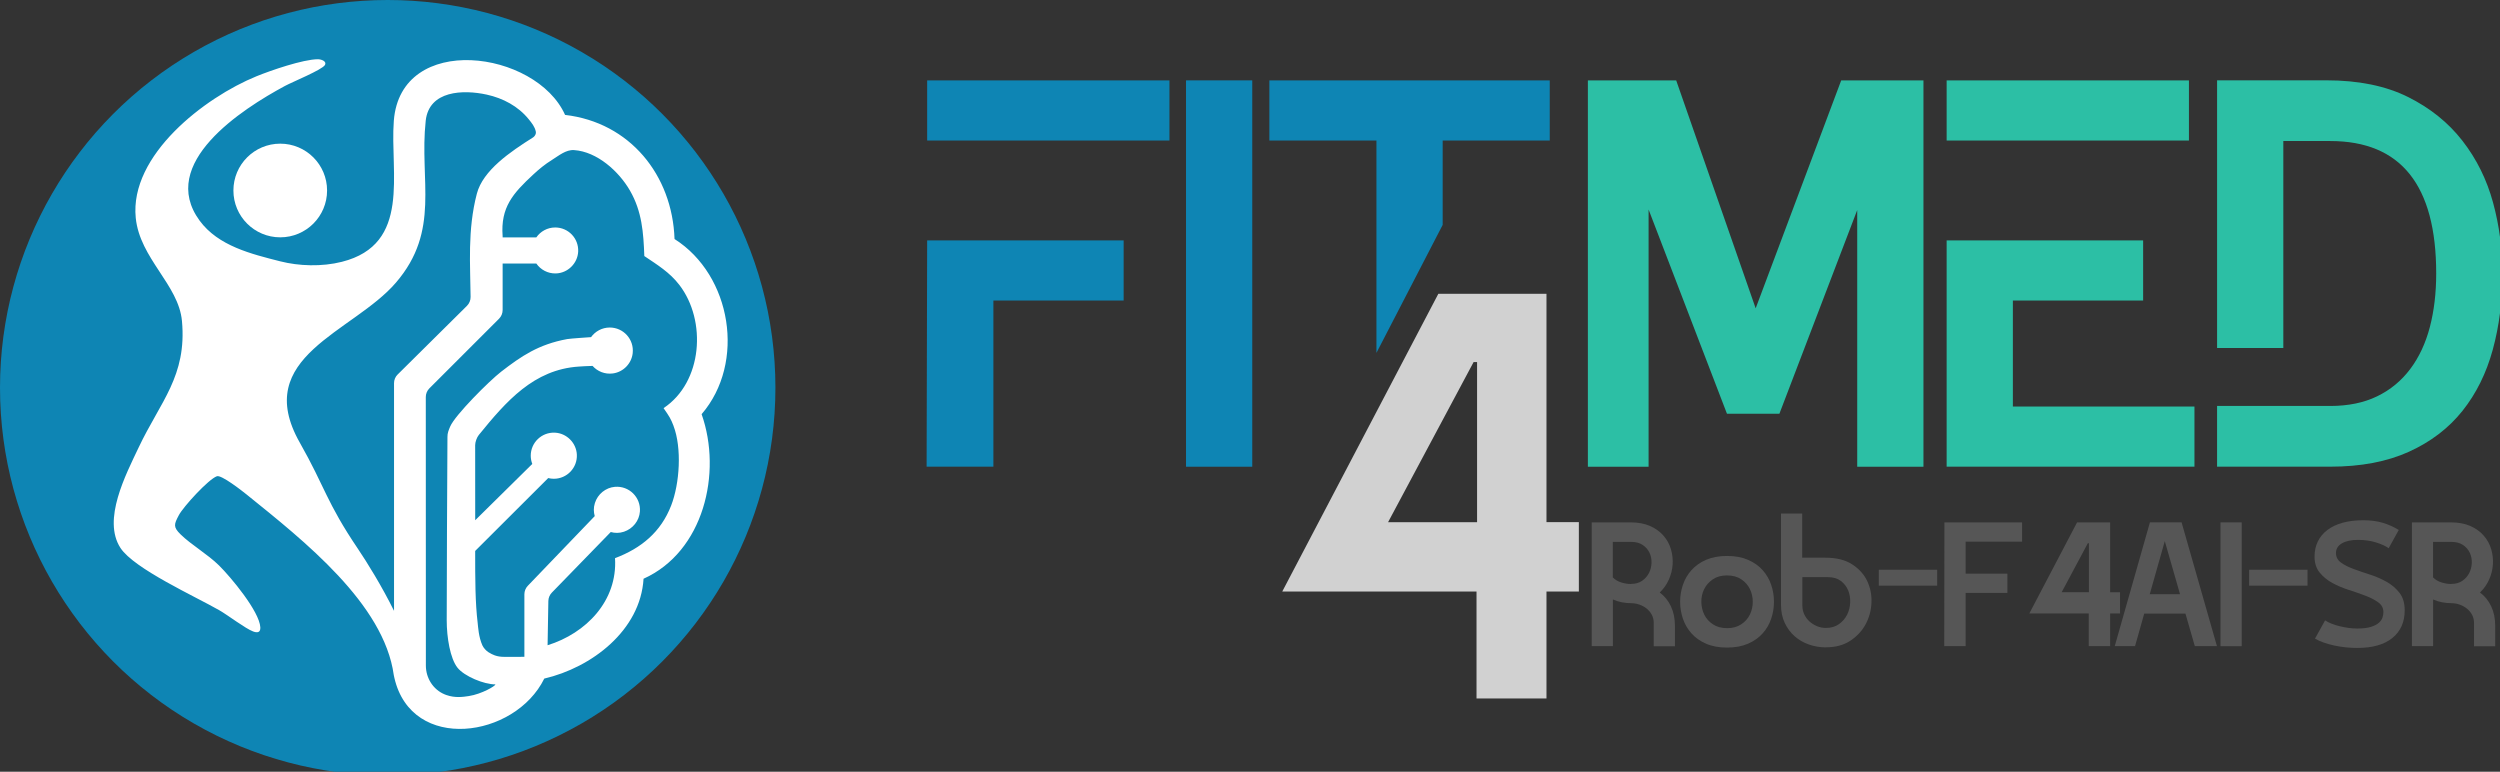 <?xml version="1.0" encoding="UTF-8" standalone="no"?>
<!-- Created with Inkscape (http://www.inkscape.org/) -->

<svg
   width="161.975mm"
   height="50mm"
   viewBox="0 0 161.975 50"
   version="1.1"
   id="svg1"
   xmlns:inkscape="http://www.inkscape.org/namespaces/inkscape"
   xmlns:sodipodi="http://sodipodi.sourceforge.net/DTD/sodipodi-0.dtd"
   xmlns="http://www.w3.org/2000/svg"
   xmlns:svg="http://www.w3.org/2000/svg">
  <rect x="0" y="0" width="161.975" height="50" fill="#333333" stroke="none"/>
  <sodipodi:namedview
     id="namedview1"
     pagecolor="#505050"
     bordercolor="#eeeeee"
     borderopacity="1"
     inkscape:showpageshadow="0"
     inkscape:pageopacity="0"
     inkscape:pagecheckerboard="0"
     inkscape:deskcolor="#505050"
     inkscape:document-units="mm" />
  <defs
     id="defs1" />
  <g
     inkscape:label="Livello 1"
     inkscape:groupmode="layer"
     id="layer1">
    <g
       id="g7"
       transform="scale(0.094)"
       inkscape:export-filename="Fit4MedRob-Icon.svg"
       inkscape:export-xdpi="17.959999"
       inkscape:export-ydpi="17.959999">
      <circle
         class="cls-1"
         cx="267.23"
         cy="267.23"
         r="267.23"
         id="circle6"
         style="fill:#0e85b4" />
      <circle
         class="cls-3"
         cx="193.16"
         cy="131.3"
         r="32.28"
         id="circle7"
         style="fill:#ffffff" />
      <path
         class="cls-3"
         d="M 464.93,164.75 C 463.44,120.66 434.1,84.38 389.48,79.2 369.53,34.61 276.16,21.87 271.44,83.27 c -2.77,36.03 12.26,85.05 -35.81,97.19 -13.88,3.5 -29.6,2.94 -42.52,-0.35 -19.75,-5.03 -42.67,-10.52 -55.51,-28.03 -29.01,-39.53 29.2,-76.91 58.81,-92.85 4.97,-2.68 25.92,-11.26 27.56,-14.45 1.39,-2.7 -2.76,-3.96 -4.9,-3.95 -10.21,0.07 -32.38,7.69 -42.31,11.75 -35.63,14.53 -87.53,54.34 -83.2,97.55 2.81,28.09 29.56,46.07 31.86,71.14 3.49,37.95 -14.94,55.62 -29.84,87.13 -8.89,18.79 -25.19,49.86 -12.55,69.27 9.35,14.35 51.5,33.41 68.08,42.92 6.14,3.52 17.97,12.63 23.37,14.65 2.92,1.09 5.14,0.77 4.95,-2.86 -0.59,-10.97 -20.41,-34.69 -28.46,-42.63 -7.94,-7.83 -19.19,-14.23 -26.54,-21.46 -5.21,-5.12 -4.47,-6.94 -1.16,-13.2 3.1,-5.86 20.45,-24.84 26.24,-26.84 3.1,-1.07 17.16,9.93 20.41,12.55 39.53,31.9 94.73,75.33 101.49,124.51 0.09,0.67 0.24,1.33 0.43,2 11.96,51.67 83.11,41.55 103.3,0.41 32.59,-7.59 66.29,-33.1 68.43,-68.82 41.39,-18.59 54.32,-72.9 40.02,-113.42 30.57,-35.5 20.64,-95.81 -18.64,-120.71 z m -190.85,93.36 c -1.59,1.58 -2.49,3.73 -2.49,5.97 V 421.04 C 263.14,403.94 253.03,387.65 246.77,378.37 224.85,345.9 224.17,336 206.62,305.05 173,245.77 243.4,229.19 272.94,194.76 c 30.83,-35.93 16,-70.26 20.48,-111.52 2.27,-20.94 25.87,-21.58 42.05,-18.03 11.23,2.47 21.65,7.96 28.98,17.02 2.07,2.55 4.15,5.13 4.85,8.42 0.09,0.43 0.08,0.87 0.01,1.31 -0.16,0.98 -1.02,2.21 -1.87,2.74 -15.7,9.9 -34.56,22.68 -38.77,38.8 -6.58,25.17 -4.46,49.57 -4.31,71.18 0.02,2.3 -0.88,4.51 -2.52,6.13 l -47.75,47.31 z m 190.12,35.36 c 5.86,15.36 4.31,39.7 -1.59,54.95 -7.09,18.33 -20.64,29.47 -38.7,36.3 1.83,29.42 -19.93,51.77 -46.48,60.02 l 0.53,-30.5 c 0.04,-2.16 0.9,-4.23 2.41,-5.78 l 40.6,-41.75 c 2.8,0.77 5.87,0.87 9.12,-0.22 6.09,-2.04 10.53,-7.54 10.98,-13.95 0.68,-9.76 -7.46,-17.81 -17.26,-16.98 -6.39,0.55 -11.85,5.05 -13.77,11.17 -1.01,3.2 -0.89,6.25 -0.11,9.01 l -46.12,48.02 c -1.52,1.58 -2.37,3.69 -2.37,5.89 v 43.08 H 347.2 c -2.12,0 -4.24,-0.31 -6.24,-1.03 -1.34,-0.48 -2.62,-1.13 -4.25,-2.13 -1.63,-1 -3.48,-3.07 -4.22,-4.73 -2.64,-5.94 -2.93,-12.78 -3.23,-15.27 -1.72,-14.41 -1.74,-29.8 -1.74,-49.83 l 50.34,-50.23 c 1.24,0.31 2.53,0.49 3.86,0.49 9.03,0 16.3,-7.53 15.88,-16.65 -0.37,-8.09 -7.03,-14.76 -15.13,-15.13 -9.12,-0.42 -16.65,6.85 -16.65,15.88 0,2 0.39,3.91 1.06,5.67 l -39.34,38.81 -0.03,-51.75 c 0,-2.16 1.13,-5.31 2.49,-6.99 18.91,-23.27 37.93,-45.13 68.9,-47.17 1.31,-0.09 7.04,-0.46 9.53,-0.46 3.34,3.75 8.42,5.92 13.99,5.19 7.15,-0.94 12.86,-6.76 13.66,-13.93 1.07,-9.6 -6.41,-17.72 -15.79,-17.72 -5.35,0 -10.08,2.66 -12.96,6.71 0,-0.02 0.01,-0.06 0.02,-0.08 -0.13,0.01 -14.2,0.94 -16.41,1.34 -19.87,3.66 -31.65,11.78 -45.51,22.47 -8.1,6.25 -31.85,29.95 -35.16,37.84 -0.97,2.31 -1.94,4.55 -1.86,7.14 -0.17,41.69 -0.51,84.54 -0.51,126.29 0,12.04 2.41,26.38 7.4,32.72 4.73,5.99 18.41,11.6 26.15,11.54 0.24,0.98 -9.43,6.68 -18.29,8.04 -4,0.61 -9.42,1.44 -15.53,-0.72 -0.4,-0.14 -0.79,-0.29 -1.17,-0.45 -7.94,-3.28 -12.92,-11.25 -12.93,-19.84 l -0.05,-185.11 c 0,-2.23 0.89,-4.37 2.46,-5.95 l 48.01,-47.99 c 1.6,-1.59 2.49,-3.76 2.49,-6.01 v -31.98 c 0,0 0,-0.05 0,-0.07 h 23.22 c 2.93,4.22 7.85,6.96 13.41,6.83 8.21,-0.19 15.05,-6.87 15.44,-15.07 0.43,-9.1 -6.82,-16.61 -15.83,-16.61 -5.4,0 -10.16,2.71 -13.02,6.83 h -23.21 c 0,-0.41 -0.01,-0.72 -0.02,-0.9 -1.47,-19.86 7.14,-29.45 21.1,-42.41 3.85,-3.57 7.85,-6.96 13.18,-10.26 4.32,-2.68 9.38,-6.97 14.91,-6.6 15.94,1.05 30.95,14.64 38.62,27.97 8.24,14.32 9.27,28.84 9.86,45.07 8.91,6 17.47,11.19 24.16,19.91 18.97,24.72 16.02,67.05 -10.9,84.9 3.96,5.69 5.01,7.35 6.85,12.15 z"
         id="path7"
         style="fill:#ffffff" />
    </g>
    <g
       id="g6"
       inkscape:export-filename="Fit4MedRob-Text.svg"
       inkscape:export-xdpi="71.433876"
       inkscape:export-ydpi="71.433876"
       transform="matrix(0.298,0,0,0.298,31.287,-164.373)">
      <g
         id="g2">
        <path
           class="cls-1"
           d="m 96.59,603.85 h 42.72 v 13.08 h -28.32 v 36.12 H 96.47 Z m 0,-21.71 v -13.08 h 52.68 v 13.08 z"
           id="path1"
           style="fill:#0e85b4" />
        <path
           class="cls-1"
           d="m 152.87,569.06 h 14.4 v 84 h -14.4 z"
           id="path2"
           style="fill:#0e85b4" />
      </g>
      <g
         id="g5">
        <path
           class="cls-2"
           d="m 240.24,569.06 h 19.2 l 17.28,49.56 18.6,-49.56 h 17.88 v 84 h -14.4 v -55.8 l -16.92,44.28 h -11.4 l -17.04,-44.4 v 55.92 h -13.2 z"
           id="path3"
           style="fill:#2cbfa5" />
        <path
           class="cls-2"
           d="m 318.24,582.14 v -13.08 h 52.68 v 13.08 z m 0,21.71 h 42.72 v 13.08 h -28.32 v 23.04 h 39.48 v 13.08 h -53.88 z"
           id="path4"
           style="fill:#2cbfa5" />
        <path
           class="cls-2"
           d="m 401.64,639.85 c 3.92,0 7.32,-0.7 10.2,-2.1 2.88,-1.4 5.28,-3.38 7.2,-5.94 1.92,-2.56 3.34,-5.6 4.26,-9.12 0.92,-3.52 1.38,-7.4 1.38,-11.64 0,-19.2 -7.68,-28.8 -23.04,-28.8 h -10.2 v 45 h -14.4 v -58.2 h 23.76 c 6.96,0 12.86,1.2 17.7,3.6 4.84,2.4 8.8,5.58 11.88,9.54 3.08,3.96 5.3,8.44 6.66,13.44 1.36,5 2.04,10.14 2.04,15.42 0,5.92 -0.7,11.44 -2.1,16.56 -1.4,5.12 -3.6,9.56 -6.6,13.32 -3,3.76 -6.88,6.72 -11.64,8.88 -4.76,2.16 -10.46,3.24 -17.1,3.24 h -24.6 v -13.2 z"
           id="path5"
           style="fill:#2cbfa5" />
      </g>
      <polygon
         class="cls-1"
         points="170.99,569.06 170.99,582.14 194.27,582.14 194.27,628.31 208.67,600.48 208.67,582.14 231.95,582.14 231.95,569.06 "
         id="polygon5"
         style="fill:#0e85b4" />
      <path
         class="cls-5"
         d="m 173.79,680.2 33.94,-64.74 h 23.51 v 49.65 h 7.04 v 15.08 h -7.04 v 23.25 h -15.21 v -23.25 h -42.24 z m 23,-15.08 h 19.36 V 630.3 h -0.75 l -18.6,34.82 z"
         id="path6"
         style="fill:#d1d1d1" />
    </g>
    <g
       id="g18"
       transform="matrix(0.298,0,0,0.298,31.287,-164.373)">
      <path
         class="cls-4"
         d="m 241.05,665.16 h 8.46 c 1.64,0 3.06,0.26 4.25,0.79 1.19,0.53 2.17,1.22 2.92,2.1 0.76,0.87 1.29,1.85 1.62,2.94 0.32,1.09 0.44,2.2 0.37,3.33 -0.08,1.13 -0.35,2.22 -0.83,3.29 -0.47,1.06 -1.13,1.99 -1.98,2.79 1.05,0.79 1.87,1.8 2.44,3.02 0.57,1.22 0.87,2.63 0.87,4.25 v 4.42 h -4.61 v -5.08 c 0,-0.64 -0.14,-1.22 -0.42,-1.75 -0.28,-0.53 -0.65,-0.97 -1.11,-1.35 -0.46,-0.37 -0.99,-0.66 -1.58,-0.87 -0.59,-0.21 -1.19,-0.31 -1.81,-0.31 -0.62,0 -1.3,-0.06 -1.98,-0.19 -0.68,-0.13 -1.34,-0.33 -1.98,-0.62 v 10.15 h -4.61 v -26.92 z m 8.57,13.38 c 0.95,0 1.75,-0.22 2.4,-0.67 0.65,-0.45 1.15,-1.01 1.5,-1.69 0.35,-0.68 0.53,-1.42 0.56,-2.21 0.02,-0.79 -0.12,-1.53 -0.44,-2.21 -0.32,-0.68 -0.81,-1.24 -1.48,-1.69 -0.67,-0.45 -1.51,-0.67 -2.54,-0.67 h -3.96 v 7.73 c 0.51,0.51 1.13,0.88 1.86,1.1 0.73,0.22 1.43,0.33 2.1,0.33 z"
         id="path8"
         style="fill:#565656" />
      <path
         class="cls-4"
         d="m 270.5,692.38 c -1.77,0 -3.29,-0.28 -4.58,-0.85 -1.28,-0.56 -2.34,-1.31 -3.17,-2.25 -0.83,-0.94 -1.45,-2 -1.85,-3.19 -0.4,-1.19 -0.6,-2.42 -0.6,-3.67 0,-1.25 0.2,-2.48 0.6,-3.67 0.4,-1.19 1.01,-2.25 1.85,-3.19 0.83,-0.94 1.89,-1.69 3.17,-2.25 1.28,-0.56 2.81,-0.85 4.58,-0.85 1.77,0 3.29,0.28 4.58,0.85 1.29,0.57 2.34,1.31 3.17,2.25 0.83,0.94 1.45,2 1.85,3.19 0.4,1.19 0.6,2.42 0.6,3.67 0,1.25 -0.2,2.48 -0.6,3.67 -0.4,1.19 -1.01,2.26 -1.85,3.19 -0.83,0.94 -1.89,1.69 -3.17,2.25 -1.28,0.56 -2.81,0.85 -4.58,0.85 z m 0,-15.69 c -1.23,0 -2.26,0.28 -3.09,0.85 -0.83,0.56 -1.46,1.27 -1.88,2.12 -0.42,0.85 -0.63,1.77 -0.62,2.77 0.01,1 0.22,1.92 0.63,2.77 0.41,0.85 1.03,1.55 1.87,2.11 0.83,0.56 1.86,0.85 3.09,0.85 1.23,0 2.26,-0.28 3.1,-0.85 0.83,-0.56 1.46,-1.27 1.87,-2.11 0.41,-0.85 0.62,-1.77 0.62,-2.77 0,-1 -0.21,-1.92 -0.62,-2.77 -0.41,-0.85 -1.03,-1.55 -1.87,-2.12 -0.83,-0.56 -1.87,-0.85 -3.1,-0.85 z"
         id="path9"
         style="fill:#565656" />
      <path
         class="cls-4"
         d="m 292.04,692.34 c -1.31,0 -2.55,-0.21 -3.73,-0.62 -1.18,-0.41 -2.22,-1.01 -3.12,-1.81 -0.9,-0.79 -1.61,-1.76 -2.15,-2.9 -0.54,-1.14 -0.81,-2.45 -0.81,-3.94 v -19.84 h 4.61 v 9.61 h 5.08 c 2.36,0 4.28,0.48 5.77,1.44 1.49,0.96 2.58,2.17 3.27,3.61 0.69,1.45 1,3.01 0.94,4.69 -0.06,1.68 -0.48,3.24 -1.25,4.69 -0.77,1.45 -1.88,2.65 -3.33,3.61 -1.45,0.96 -3.21,1.44 -5.29,1.44 z m -5.16,-9 c 0,0.64 0.14,1.26 0.42,1.85 0.28,0.59 0.66,1.1 1.13,1.52 0.47,0.42 1.02,0.76 1.63,1.02 0.62,0.26 1.26,0.38 1.92,0.38 1.13,0 2.08,-0.27 2.85,-0.83 0.77,-0.55 1.36,-1.23 1.77,-2.04 0.41,-0.81 0.63,-1.69 0.67,-2.65 0.04,-0.96 -0.11,-1.85 -0.44,-2.65 -0.33,-0.8 -0.86,-1.49 -1.58,-2.04 -0.72,-0.55 -1.64,-0.83 -2.77,-0.83 h -5.61 v 6.27 z"
         id="path10"
         style="fill:#565656" />
      <path
         class="cls-4"
         d="m 303.49,675.46 h 12.69 v 3.46 h -12.69 z"
         id="path11"
         style="fill:#565656" />
      <path
         class="cls-4"
         d="m 317.76,665.16 h 16.88 v 4.19 h -12.27 v 6.96 h 9.08 v 4.19 h -9.08 v 11.57 h -4.65 l 0.04,-26.92 z"
         id="path12"
         style="fill:#565656" />
      <path
         class="cls-4"
         d="m 336.22,684.96 10.38,-19.8 h 7.19 v 15.19 h 2.15 v 4.61 h -2.15 v 7.11 h -4.65 v -7.11 z m 7.03,-4.62 h 5.92 v -10.65 h -0.23 z"
         id="path13"
         style="fill:#565656" />
      <path
         class="cls-4"
         d="m 354.79,692.07 7.65,-26.92 h 6.88 l 7.69,26.92 h -4.81 l -2.04,-7.08 h -8.96 l -2,7.08 h -4.42 z m 7.61,-11.3 h 6.58 l -3.31,-11.54 z"
         id="path14"
         style="fill:#565656" />
      <path
         class="cls-4"
         d="m 377.78,665.16 h 4.61 v 26.92 h -4.61 z"
         id="path15"
         style="fill:#565656" />
      <path
         class="cls-4"
         d="m 384.01,675.46 h 12.69 v 3.46 h -12.69 z"
         id="path16"
         style="fill:#565656" />
      <path
         class="cls-4"
         d="m 402.89,671.85 c 0,0.85 0.37,1.53 1.1,2.06 0.73,0.53 1.65,0.99 2.77,1.4 1.12,0.41 2.31,0.82 3.6,1.23 1.28,0.41 2.48,0.94 3.6,1.58 1.11,0.64 2.04,1.44 2.77,2.4 0.73,0.96 1.1,2.21 1.1,3.75 0,2.56 -0.89,4.57 -2.67,6.02 -1.78,1.45 -4.33,2.17 -7.63,2.17 -0.82,0 -1.66,-0.04 -2.52,-0.13 -0.86,-0.09 -1.7,-0.22 -2.52,-0.4 -0.82,-0.18 -1.59,-0.4 -2.31,-0.65 -0.72,-0.26 -1.33,-0.54 -1.85,-0.85 l 2.19,-3.96 c 0.38,0.26 0.85,0.49 1.4,0.71 0.55,0.22 1.14,0.4 1.77,0.56 0.63,0.15 1.28,0.28 1.94,0.37 0.67,0.09 1.29,0.13 1.88,0.13 1.23,0 2.22,-0.12 2.96,-0.35 0.74,-0.23 1.31,-0.52 1.71,-0.87 0.4,-0.35 0.67,-0.72 0.81,-1.13 0.14,-0.41 0.21,-0.81 0.21,-1.19 0,-0.9 -0.37,-1.62 -1.12,-2.15 -0.74,-0.54 -1.67,-1.02 -2.77,-1.44 -1.1,-0.42 -2.3,-0.84 -3.6,-1.25 -1.29,-0.41 -2.49,-0.92 -3.6,-1.52 -1.1,-0.6 -2.03,-1.36 -2.77,-2.27 -0.74,-0.91 -1.11,-2.07 -1.11,-3.48 0,-1.2 0.24,-2.29 0.71,-3.27 0.47,-0.97 1.17,-1.81 2.08,-2.5 0.91,-0.69 2.02,-1.22 3.33,-1.58 1.31,-0.36 2.79,-0.54 4.46,-0.54 1.67,0 3.04,0.19 4.27,0.56 1.23,0.37 2.38,0.89 3.46,1.56 l -2.19,3.96 c -0.64,-0.46 -1.55,-0.88 -2.73,-1.25 -1.18,-0.37 -2.5,-0.56 -3.96,-0.56 -1.46,0 -2.62,0.25 -3.48,0.75 -0.86,0.5 -1.29,1.21 -1.29,2.13 z"
         id="path17"
         style="fill:#565656" />
      <path
         class="cls-4"
         d="m 419.39,665.16 h 8.46 c 1.64,0 3.06,0.26 4.25,0.79 1.19,0.53 2.17,1.22 2.92,2.1 0.76,0.87 1.29,1.85 1.62,2.94 0.32,1.09 0.44,2.2 0.37,3.33 -0.08,1.13 -0.35,2.22 -0.83,3.29 -0.47,1.06 -1.13,1.99 -1.98,2.79 1.05,0.79 1.86,1.8 2.44,3.02 0.58,1.22 0.87,2.63 0.87,4.25 v 4.42 h -4.61 v -5.08 c 0,-0.64 -0.14,-1.22 -0.42,-1.75 -0.28,-0.53 -0.65,-0.97 -1.12,-1.35 -0.46,-0.37 -0.99,-0.66 -1.58,-0.87 -0.59,-0.21 -1.19,-0.31 -1.81,-0.31 -0.62,0 -1.3,-0.06 -1.98,-0.19 -0.68,-0.13 -1.34,-0.33 -1.98,-0.62 v 10.15 h -4.61 v -26.92 z m 8.57,13.38 c 0.95,0 1.75,-0.22 2.4,-0.67 0.65,-0.45 1.15,-1.01 1.5,-1.69 0.35,-0.68 0.53,-1.42 0.56,-2.21 0.03,-0.79 -0.12,-1.53 -0.44,-2.21 -0.32,-0.68 -0.81,-1.24 -1.48,-1.69 -0.67,-0.45 -1.51,-0.67 -2.54,-0.67 H 424 v 7.73 c 0.51,0.51 1.13,0.88 1.87,1.1 0.74,0.22 1.43,0.33 2.1,0.33 z"
         id="path18"
         style="fill:#565656" />
    </g>
  </g>
</svg>
